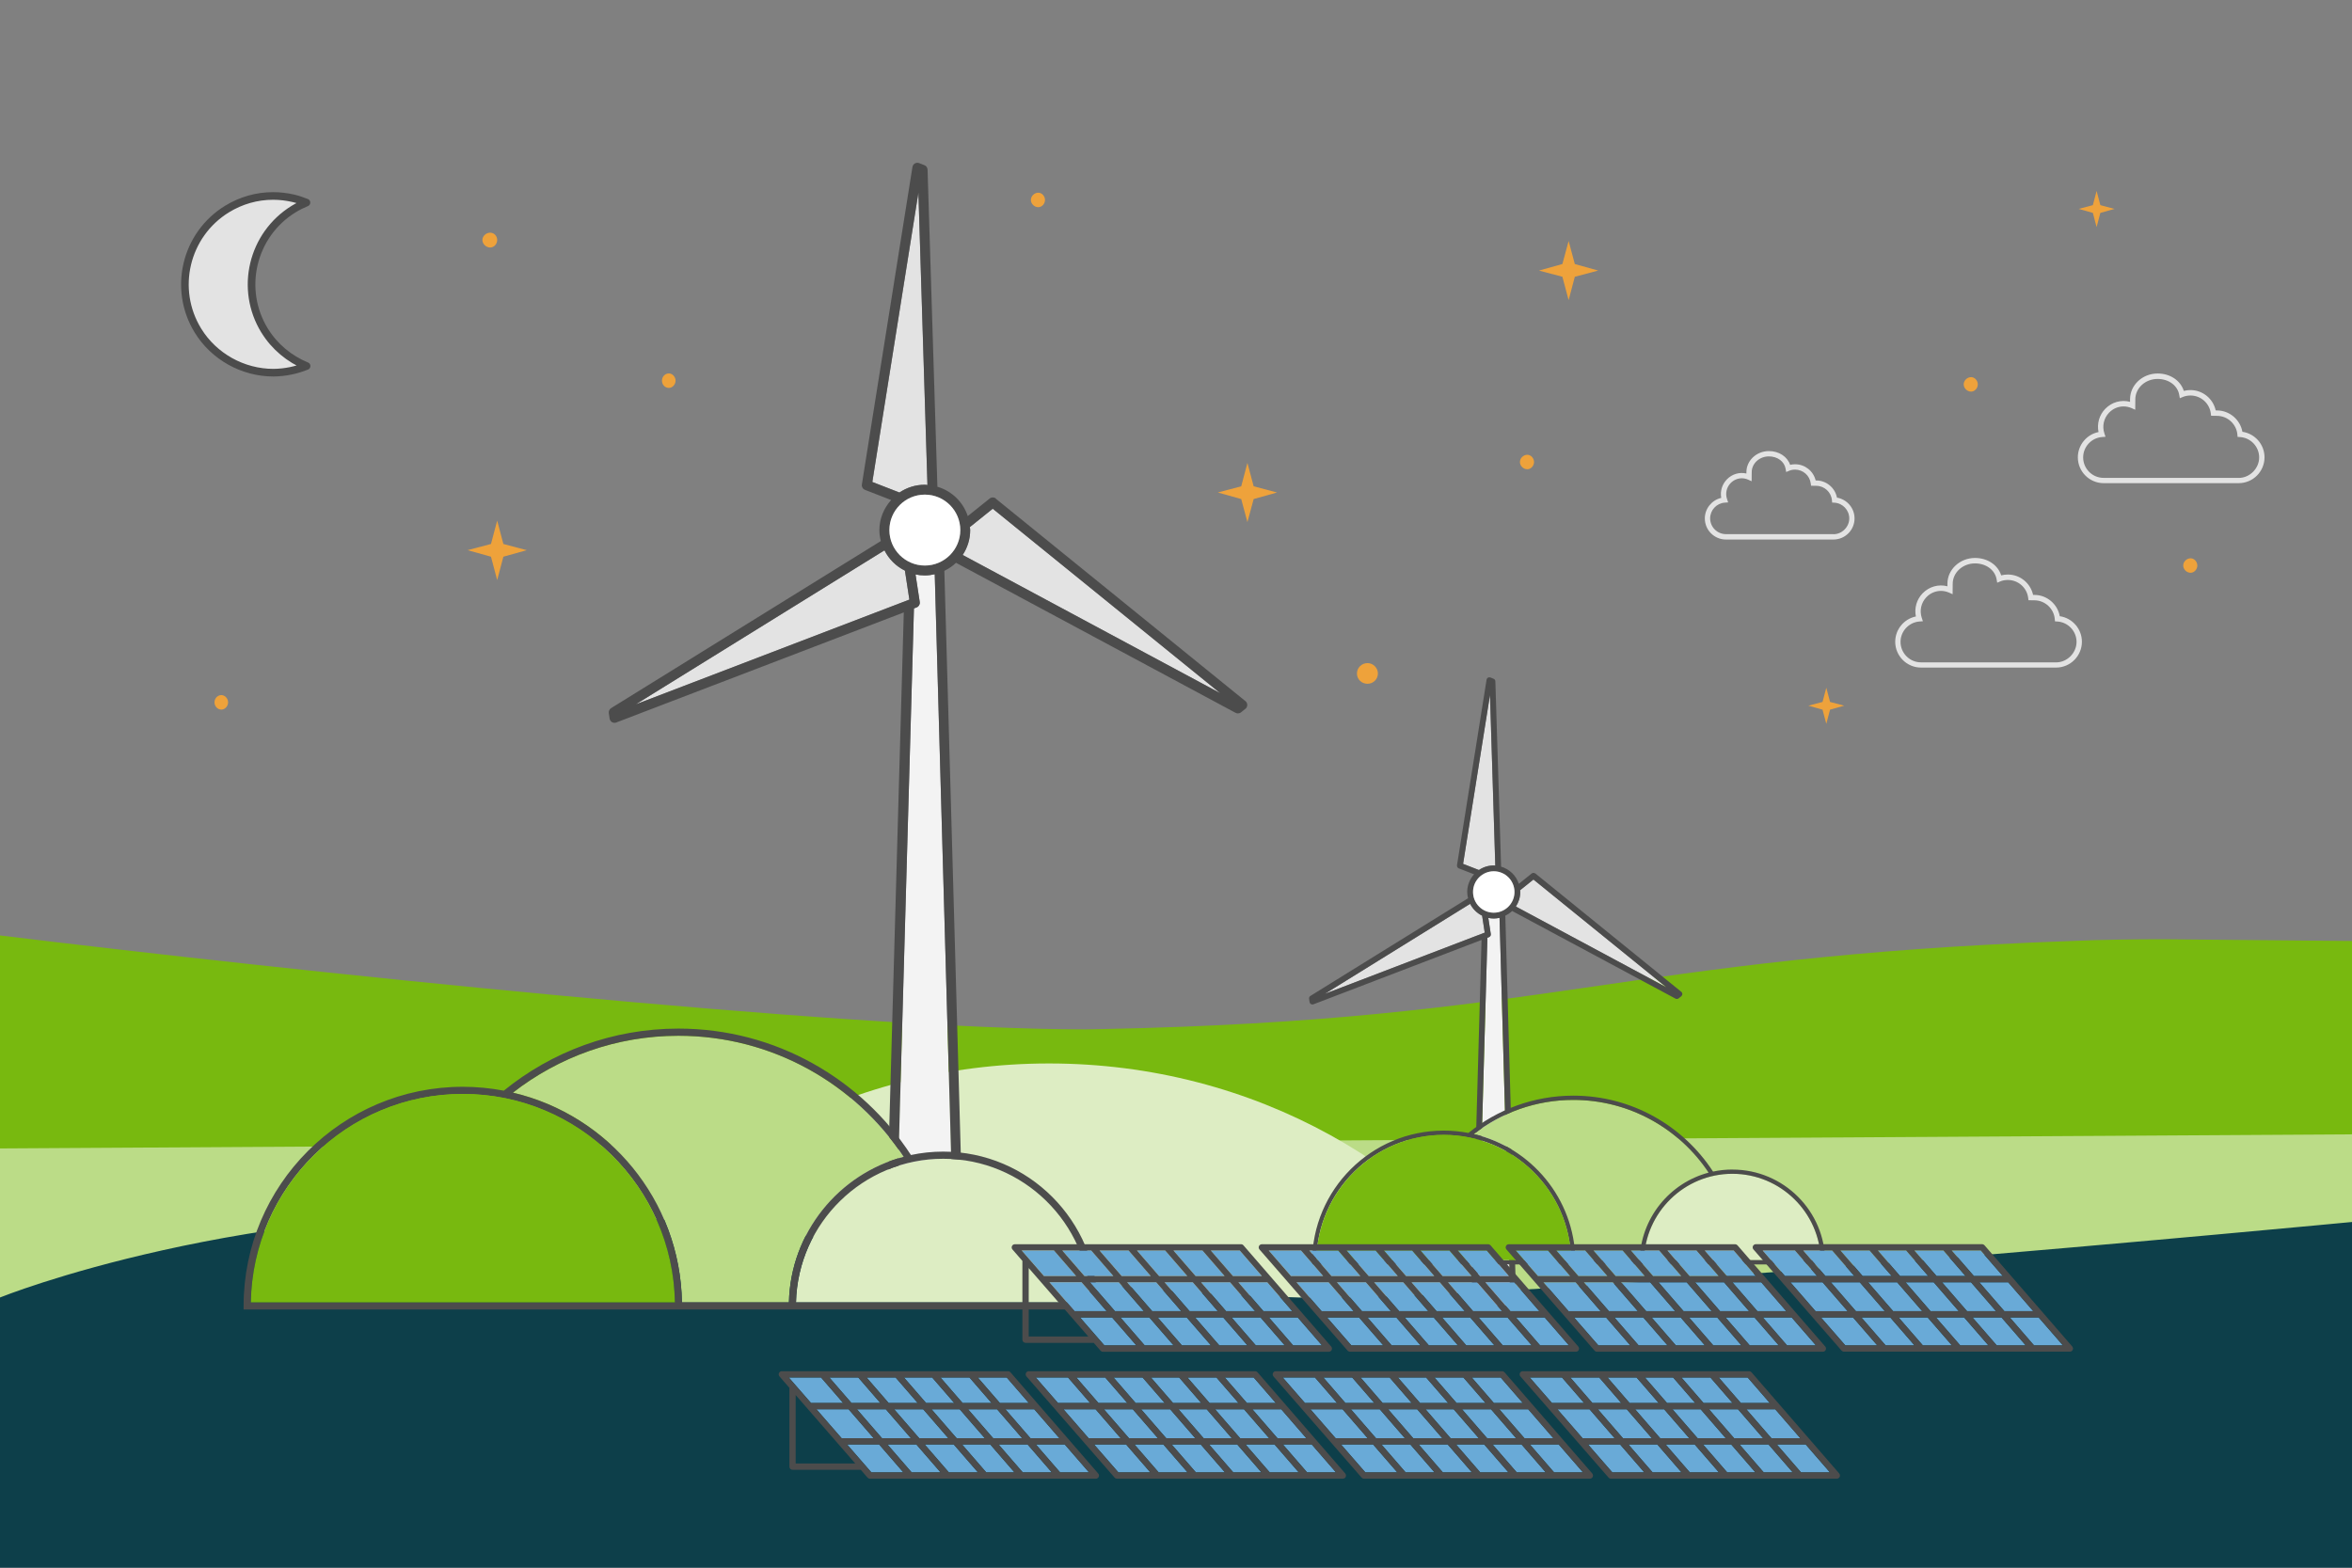 <svg width="636" height="424" viewBox="0 0 636 424" fill="none" xmlns="http://www.w3.org/2000/svg">
<rect x="0" y="0" width="636" height="424" fill="#808080" stroke="none"/>
<g clip-path="url(#clip0_6_660)">
<path d="M637 296L-1.5 301.993L-1.5 380L637 357V296Z" fill="#BBDC87"/>
<path d="M-6.67572e-06 253L-2.38419e-05 310.608L636.5 306.792V254.502C636.5 254.502 636.5 254.502 585.412 254.038C577.171 254.038 568.669 254.128 560.076 254.502C438.591 258.872 418.077 275.909 298.313 278.321C296.943 278.321 295.392 278.411 293.58 278.411C227.908 278.411 76.247 262.306 -6.67572e-06 253Z" fill="#78B90F"/>
<path d="M413.481 357.792C387.703 315.917 339.215 287.626 283.663 287.626C228.111 287.626 179.714 315.917 153.846 357.792H413.481Z" fill="#DDEDC3"/>
<path d="M281.886 288V358.177H413.752C387.827 316.302 339.362 288 283.89 288H281.886Z" fill="#DDEDC3"/>
<path d="M-1.52588e-05 350.92C-1.52588e-05 350.92 65.73 324.341 155.18 328.372C246.2 332.589 261.57 348.546 351.28 350.92C406.82 352.41 636 330.5 636 330.5V424H-1.52588e-05L-1.52588e-05 350.92Z" fill="#0D3F4A"/>
<path d="M252.757 155.321C251.897 155.513 251.002 155.638 250.074 155.638C249.214 155.638 248.376 155.547 247.561 155.377L248.704 162.838C248.795 163.46 248.444 164.072 247.855 164.287L247.131 164.57L242.331 335.015H257.818L252.757 155.332V155.321Z" fill="#F3F3F3"/>
<path d="M235.889 130.347L243.225 133.2C245.183 131.875 247.549 131.094 250.085 131.094C250.323 131.094 250.55 131.151 250.799 131.162L248.353 52.121L235.9 130.336L235.889 130.347Z" fill="#E3E3E3"/>
<path d="M171.937 190.494L245.908 162.17L244.708 154.336C242.308 153.158 240.372 151.234 239.172 148.845L171.937 190.494Z" fill="#E3E3E3"/>
<path d="M262.267 142.551C262.289 142.823 262.346 143.094 262.346 143.366C262.346 145.857 261.587 148.166 260.319 150.091L329.966 187.472L268.448 137.581L262.267 142.54V142.551Z" fill="#E3E3E3"/>
<path d="M269.297 134.83C268.81 134.434 268.108 134.434 267.622 134.83L261.689 139.585C260.433 135.758 257.365 132.781 253.482 131.649L252.791 109.551L252.712 106.857L250.821 45.872C250.799 45.34 250.47 44.864 249.972 44.672L248.546 44.117C248.172 43.97 247.742 44.004 247.391 44.208C247.04 44.411 246.802 44.762 246.734 45.158L242.5 71.74L241.764 76.336V76.392L241.097 80.57L236.602 108.77L236.115 111.804L233.059 131.026C232.957 131.649 233.308 132.26 233.896 132.487L240.972 135.238C239.025 137.411 237.791 140.253 237.791 143.4C237.791 144.419 237.949 145.381 238.187 146.332L189.654 176.4L187.379 177.815L165.246 191.525C164.793 191.808 164.544 192.34 164.623 192.86L164.85 194.366C164.906 194.762 165.156 195.113 165.495 195.317C165.699 195.442 165.937 195.498 166.163 195.498C166.322 195.498 166.491 195.464 166.639 195.408L192.405 185.536L195.02 184.54L244.391 165.634L243.123 210.555L243.044 213.238L239.58 336.351C239.58 336.713 239.704 337.064 239.953 337.325C240.202 337.585 240.553 337.732 240.915 337.732H259.153C259.516 337.732 259.855 337.585 260.116 337.325C260.376 337.064 260.501 336.713 260.489 336.351L257.014 212.887L256.935 210.192L255.361 154.392C256.527 153.826 257.591 153.102 258.519 152.219L334.11 192.792C334.313 192.894 334.528 192.951 334.743 192.951C335.038 192.951 335.343 192.849 335.581 192.657L336.77 191.706C337.087 191.457 337.268 191.072 337.268 190.664C337.268 190.257 337.087 189.872 336.77 189.623L269.252 134.853L269.297 134.83ZM250.085 152.955C244.798 152.955 240.497 148.653 240.497 143.366C240.497 138.079 244.798 133.777 250.085 133.777C255.372 133.777 259.674 138.079 259.674 143.366C259.674 148.653 255.372 152.955 250.085 152.955ZM242.342 335.004L247.142 164.558L247.866 164.275C248.455 164.049 248.806 163.449 248.715 162.826L247.572 155.366C248.387 155.536 249.225 155.626 250.085 155.626C251.002 155.626 251.897 155.502 252.768 155.309L257.829 334.992H242.342V335.004ZM244.697 154.336L245.897 162.17L171.925 190.494L239.161 148.845C240.361 151.223 242.297 153.158 244.697 154.336ZM248.342 52.132L250.787 131.174C250.55 131.162 250.323 131.106 250.074 131.106C247.538 131.106 245.172 131.887 243.214 133.211L235.878 130.358L248.331 52.143L248.342 52.132ZM260.319 150.091C261.599 148.155 262.346 145.845 262.346 143.366C262.346 143.083 262.278 142.823 262.267 142.551L268.448 137.592L329.966 187.483L260.319 150.102V150.091Z" fill="#4C4C4C"/>
<path d="M259.674 143.366C259.674 138.079 255.372 133.777 250.085 133.777C244.798 133.777 240.497 138.079 240.497 143.366C240.497 148.653 244.798 152.955 250.085 152.955C255.372 152.955 259.674 148.653 259.674 143.366Z" fill="white"/>
<path d="M405.488 248.23C404.979 248.343 404.458 248.411 403.926 248.411C403.416 248.411 402.93 248.355 402.454 248.253L403.122 252.611C403.179 252.974 402.975 253.325 402.624 253.46L402.205 253.619L399.397 353.219H408.443L405.488 248.219V248.23Z" fill="#F3F3F3"/>
<path d="M395.628 233.638L399.907 235.302C401.05 234.521 402.431 234.068 403.915 234.068C404.062 234.068 404.186 234.102 404.333 234.113L402.896 187.925L395.616 233.638H395.628Z" fill="#E3E3E3"/>
<path d="M358.257 268.789L401.48 252.238L400.779 247.664C399.375 246.974 398.243 245.853 397.541 244.46L358.257 268.8V268.789Z" fill="#E3E3E3"/>
<path d="M411.047 240.77C411.047 240.928 411.092 241.087 411.092 241.245C411.092 242.694 410.651 244.042 409.903 245.174L450.602 267.023L414.658 237.872L411.047 240.77Z" fill="#E3E3E3"/>
<path d="M415.156 236.253C414.873 236.026 414.466 236.015 414.171 236.253L410.707 239.038C409.971 236.796 408.183 235.064 405.907 234.396L405.511 221.479L405.466 219.906L404.356 184.268C404.356 183.951 404.152 183.679 403.858 183.566L403.031 183.238C402.816 183.158 402.567 183.17 402.364 183.283C402.16 183.396 402.013 183.6 401.979 183.838L399.511 199.37L399.08 202.053V202.087L398.684 204.521L396.058 221.004L395.775 222.781L393.986 234.011C393.929 234.374 394.133 234.725 394.473 234.86L398.605 236.468C397.462 237.736 396.748 239.4 396.748 241.234C396.748 241.823 396.839 242.389 396.975 242.943L368.616 260.513L367.28 261.34L354.351 269.355C354.08 269.525 353.944 269.83 353.989 270.136L354.125 271.019C354.159 271.257 354.306 271.46 354.51 271.574C354.634 271.642 354.77 271.675 354.906 271.675C354.997 271.675 355.099 271.664 355.189 271.619L370.246 265.857L371.774 265.268L400.62 254.219L399.884 280.472L399.839 282.034L397.813 353.977C397.813 354.192 397.892 354.396 398.039 354.543C398.186 354.691 398.39 354.781 398.605 354.781H409.258C409.473 354.781 409.677 354.691 409.824 354.543C409.971 354.396 410.05 354.192 410.05 353.977L408.013 281.83L407.967 280.257L407.05 247.653C407.73 247.325 408.352 246.906 408.896 246.385L453.07 270.091C453.183 270.159 453.308 270.181 453.444 270.181C453.614 270.181 453.795 270.125 453.931 270.011L454.621 269.457C454.802 269.309 454.915 269.083 454.915 268.845C454.915 268.608 454.814 268.381 454.621 268.234L415.168 236.23L415.156 236.253ZM403.926 246.849C400.835 246.849 398.322 244.336 398.322 241.245C398.322 238.155 400.835 235.642 403.926 235.642C407.016 235.642 409.53 238.155 409.53 241.245C409.53 244.336 407.016 246.849 403.926 246.849ZM399.397 353.23L402.205 253.63L402.624 253.472C402.964 253.336 403.179 252.985 403.122 252.623L402.454 248.264C402.93 248.366 403.416 248.423 403.926 248.423C404.469 248.423 404.99 248.355 405.488 248.242L408.443 353.242H399.397V353.23ZM400.779 247.664L401.481 252.238L358.257 268.789L397.541 244.449C398.243 245.842 399.375 246.962 400.779 247.653V247.664ZM402.907 187.936L404.345 234.125C404.209 234.125 404.073 234.079 403.926 234.079C402.443 234.079 401.062 234.532 399.918 235.313L395.639 233.649L402.918 187.936H402.907ZM409.903 245.185C410.65 244.053 411.092 242.706 411.092 241.257C411.092 241.098 411.058 240.94 411.047 240.781L414.658 237.883L450.602 267.034L409.903 245.185Z" fill="#4C4C4C"/>
<path d="M409.53 241.245C409.53 238.155 407.016 235.642 403.926 235.642C400.835 235.642 398.322 238.155 398.322 241.245C398.322 244.336 400.835 246.849 403.926 246.849C407.016 246.849 409.53 244.336 409.53 241.245Z" fill="white"/>
<path d="M71.563 89.43C64.657 78.211 68.166 63.46 79.385 56.555C80.506 55.864 81.672 55.287 82.872 54.789C81.751 54.336 80.608 53.94 79.419 53.657C77.563 53.215 75.695 53 73.838 53C69.468 53 65.178 54.211 61.362 56.555C50.143 63.46 46.634 78.211 53.54 89.43C57.853 96.438 65.665 100.796 73.94 100.796C77.133 100.762 80.133 100.117 82.906 98.996C78.265 97.094 74.246 93.777 71.574 89.43H71.563Z" fill="#E3E3E3" stroke="#4C4C4C" stroke-width="2.06" stroke-linejoin="round"/>
<path d="M244.346 312.872C231.247 293.162 208.854 280.143 183.461 280.143C166.605 280.143 151.072 285.894 138.698 295.528C164.578 301.596 183.96 324.657 184.401 352.257H213.326C213.756 333.362 226.787 317.536 244.334 312.883L244.346 312.872Z" fill="#BBDC87"/>
<path d="M255.044 313.404C233.41 313.404 215.76 330.747 215.239 352.245H294.837C294.328 330.736 276.667 313.404 255.033 313.404H255.044Z" fill="#DDEDC3"/>
<path d="M255.044 311.468C252.055 311.468 249.146 311.785 246.327 312.385C232.934 291.826 209.76 278.196 183.45 278.196C165.563 278.196 149.125 284.502 136.23 294.985C132.642 294.306 128.94 293.932 125.147 293.932C92.464 293.932 65.871 320.525 65.871 353.208V354.17H296.773V353.208C296.773 330.192 278.048 311.468 255.033 311.468H255.044ZM256.527 352.245H215.251C215.76 330.736 233.421 313.404 255.055 313.404C276.69 313.404 294.339 330.747 294.86 352.245H256.538H256.527ZM184.401 352.245C183.96 324.645 164.567 301.585 138.698 295.517C151.072 285.894 166.605 280.132 183.462 280.132C208.854 280.132 231.236 293.151 244.346 312.86C226.798 317.525 213.768 333.351 213.338 352.234H184.412L184.401 352.245ZM110.396 352.245H67.818C68.339 321.068 93.856 295.868 125.147 295.868C156.438 295.868 181.967 321.068 182.477 352.245H110.385H110.396Z" fill="#4C4C4C"/>
<path d="M125.159 295.868C93.868 295.868 68.339 321.068 67.829 352.245H182.499C181.978 321.068 156.461 295.868 125.17 295.868H125.159Z" fill="#78B90F"/>
<path d="M462.025 317.151C454.157 305.309 440.696 297.487 425.447 297.487C415.315 297.487 405.986 300.94 398.548 306.725C414.092 310.37 425.741 324.226 426.013 340.811H443.402C443.662 329.457 451.496 319.947 462.036 317.151H462.025Z" fill="#BBDC87"/>
<path d="M468.455 317.468C455.459 317.468 444.851 327.883 444.545 340.811H492.376C492.071 327.883 481.463 317.468 468.467 317.468H468.455Z" fill="#DDEDC3"/>
<path d="M468.455 316.313C466.655 316.313 464.912 316.506 463.225 316.868C455.176 304.517 441.251 296.332 425.447 296.332C414.703 296.332 404.82 300.113 397.077 306.419C394.914 306.011 392.695 305.785 390.42 305.785C370.778 305.785 354.804 321.759 354.804 341.4V341.977H493.554V341.4C493.554 327.566 482.301 316.325 468.478 316.325L468.455 316.313ZM469.35 340.811H444.545C444.851 327.883 455.459 317.468 468.455 317.468C481.452 317.468 492.059 327.883 492.365 340.811H469.338H469.35ZM426.002 340.811C425.73 324.226 414.081 310.37 398.537 306.725C405.975 300.94 415.303 297.487 425.436 297.487C440.696 297.487 454.146 305.309 462.014 317.151C451.474 319.947 443.64 329.457 443.379 340.811H425.99H426.002ZM381.533 340.811H355.948C356.253 322.075 371.593 306.94 390.397 306.94C409.201 306.94 424.541 322.087 424.847 340.811H381.522H381.533Z" fill="#4C4C4C"/>
<path d="M390.409 306.94C371.604 306.94 356.265 322.087 355.959 340.811H424.858C424.553 322.075 409.213 306.94 390.409 306.94Z" fill="#78B90F"/>
<path d="M303.316 345.113H311.173L305.184 338.219H297.328L303.316 345.113Z" fill="#69AAD7"/>
<path d="M310.788 356.332H302.977L309.532 363.872H317.343L310.788 356.332Z" fill="#69AAD7"/>
<path d="M323.298 345.113H331.132L325.155 338.219H317.332L323.298 345.113Z" fill="#69AAD7"/>
<path d="M340.868 356.332H333.034L339.578 363.872H347.412L340.868 356.332Z" fill="#69AAD7"/>
<path d="M341.649 354.623H349.449L342.679 346.811H334.868L341.649 354.623Z" fill="#69AAD7"/>
<path d="M320.898 356.332H313.041L319.596 363.872H327.453L320.898 356.332Z" fill="#69AAD7"/>
<path d="M330.77 356.332H323.162L329.706 363.872H337.313L330.77 356.332Z" fill="#69AAD7"/>
<path d="M313.426 345.113H321.045L315.09 338.242C315.09 338.242 315.09 338.23 315.079 338.219H307.449L313.426 345.113Z" fill="#69AAD7"/>
<path d="M307.279 363.872L300.724 356.332H292.063L298.641 363.872H307.279Z" fill="#69AAD7"/>
<path d="M282.316 345.113H290.999L285.022 338.219H276.305L282.316 345.113C282.316 345.113 282.316 345.113 282.327 345.113H282.316Z" fill="#69AAD7"/>
<path d="M350.887 356.332H343.132L349.676 363.883H357.476L350.921 356.332C350.921 356.332 350.898 356.332 350.876 356.332H350.887Z" fill="#69AAD7"/>
<path d="M327.419 338.219L333.396 345.113H341.208L335.23 338.219H327.419Z" fill="#69AAD7"/>
<path d="M322.528 346.811H314.909L321.679 354.623H329.298L322.528 346.811Z" fill="#69AAD7"/>
<path d="M290.637 354.623H299.252L292.482 346.811H283.788L290.592 354.634C290.592 354.634 290.614 354.634 290.637 354.634V354.623Z" fill="#69AAD7"/>
<path d="M302.535 346.811H294.724L301.505 354.623H309.317L302.535 346.811Z" fill="#69AAD7"/>
<path d="M312.645 346.811H304.788L311.569 354.623H319.426L312.645 346.811Z" fill="#69AAD7"/>
<path d="M324.781 346.811L331.551 354.623H339.385L332.615 346.811H324.781Z" fill="#69AAD7"/>
<path d="M293.252 345.113H301.064L295.075 338.219H287.275L293.252 345.113Z" fill="#69AAD7"/>
<path d="M336.26 336.815C336.102 336.634 335.864 336.521 335.615 336.521H274.414C274.086 336.521 273.78 336.713 273.644 337.019C273.508 337.324 273.554 337.675 273.78 337.936L276.463 341.026V362.343C276.463 362.819 276.848 363.192 277.312 363.192H295.765L297.599 365.309C297.758 365.49 297.996 365.604 298.245 365.604H359.333C359.661 365.604 359.967 365.411 360.102 365.106C360.238 364.8 360.193 364.449 359.967 364.189L336.249 336.826L336.26 336.815ZM339.578 363.872L333.034 356.321H340.868L347.412 363.872H339.566H339.578ZM329.706 363.872L323.162 356.321H330.781L337.325 363.872H329.717H329.706ZM319.596 363.872L313.053 356.321H320.909L327.453 363.872H319.596ZM309.532 363.872L302.988 356.321H310.8L317.343 363.872H309.532ZM295.075 338.219L301.052 345.113H293.241L287.263 338.219H295.075ZM305.184 338.219L311.162 345.113H303.305L297.328 338.219H305.184ZM315.079 338.219C315.079 338.219 315.079 338.23 315.09 338.241L321.045 345.113H313.426L307.449 338.219H315.079ZM325.155 338.219L331.132 345.113H323.298L317.321 338.219H325.155ZM349.449 354.623H341.638L334.868 346.811H342.679L349.449 354.623ZM294.724 346.811H302.535L309.305 354.623H301.494L294.724 346.811ZM304.788 346.811H312.645L319.415 354.623H311.558L304.788 346.811ZM314.909 346.811H322.528L329.298 354.623H321.679L314.909 346.811ZM331.551 354.623L324.781 346.811H332.615L339.385 354.623H331.551ZM292.471 346.811L299.241 354.623H290.626C290.626 354.623 290.592 354.623 290.58 354.623L283.777 346.8H292.471V346.811ZM333.396 345.113L327.419 338.219H335.242L341.219 345.113H333.408H333.396ZM285.011 338.219L290.988 345.113H282.305C282.305 345.113 282.305 345.113 282.293 345.113L276.282 338.207H284.999L285.011 338.219ZM292.063 356.332H300.724L307.268 363.883H298.63L292.052 356.332H292.063ZM349.676 363.872L343.132 356.321H350.887C350.887 356.321 350.91 356.321 350.932 356.321L357.487 363.872H349.687H349.676ZM278.173 361.472V342.962L294.282 361.472H278.173Z" fill="#4C4C4C"/>
<path d="M394.201 338.219L400.179 345.113H407.99L402.024 338.219H394.201Z" fill="#69AAD7"/>
<path d="M380.208 345.113H387.827L381.873 338.242C381.873 338.242 381.873 338.23 381.861 338.219H374.231L380.208 345.113Z" fill="#69AAD7"/>
<path d="M370.099 345.113H377.956L371.978 338.219H364.121L370.099 345.113Z" fill="#69AAD7"/>
<path d="M390.092 345.113H397.926L391.948 338.219H384.114L390.092 345.113Z" fill="#69AAD7"/>
<path d="M360.034 345.113H367.846L361.868 338.219H354.057L360.034 345.113Z" fill="#69AAD7"/>
<path d="M379.439 346.811H371.582L378.352 354.623H386.209L379.439 346.811Z" fill="#69AAD7"/>
<path d="M369.329 346.811H361.518L368.287 354.623H376.099L369.329 346.811Z" fill="#69AAD7"/>
<path d="M377.582 356.332H369.771L376.314 363.872H384.125L377.582 356.332Z" fill="#69AAD7"/>
<path d="M408.432 354.623H416.243L409.473 346.811H401.662L408.432 354.623Z" fill="#69AAD7"/>
<path d="M349.098 345.113H357.782L351.804 338.219H343.087L349.098 345.113C349.098 345.113 349.098 345.113 349.11 345.113H349.098Z" fill="#69AAD7"/>
<path d="M391.563 346.811L398.333 354.623H406.179L399.397 346.811H391.563Z" fill="#69AAD7"/>
<path d="M417.669 356.332H409.915L416.458 363.883H424.258L417.703 356.332C417.703 356.332 417.681 356.332 417.658 356.332H417.669Z" fill="#69AAD7"/>
<path d="M389.31 346.811H381.691L388.461 354.623H396.08L389.31 346.811Z" fill="#69AAD7"/>
<path d="M407.65 356.332H399.816L406.36 363.872H414.205L407.65 356.332Z" fill="#69AAD7"/>
<path d="M374.061 363.872L367.506 356.332H358.857L365.423 363.872H374.061Z" fill="#69AAD7"/>
<path d="M397.563 356.332H389.944L396.488 363.872H404.107L397.563 356.332Z" fill="#69AAD7"/>
<path d="M366.035 354.623L359.265 346.811H350.57L357.374 354.634C357.374 354.634 357.408 354.634 357.419 354.634H366.035V354.623Z" fill="#69AAD7"/>
<path d="M387.692 356.332H379.835L386.378 363.872H394.235L387.692 356.332Z" fill="#69AAD7"/>
<path d="M403.054 336.815C402.896 336.634 402.658 336.521 402.409 336.521H341.208C340.879 336.521 340.574 336.713 340.438 337.019C340.302 337.325 340.347 337.675 340.574 337.936L364.404 365.298C364.563 365.479 364.801 365.592 365.05 365.592H426.138C426.466 365.592 426.772 365.4 426.907 365.094C427.043 364.789 426.998 364.438 426.772 364.177L403.054 336.815ZM406.36 363.872L399.816 356.321H407.65L414.194 363.872H406.349H406.36ZM396.488 363.872L389.944 356.321H397.563L404.107 363.872H396.499H396.488ZM386.378 363.872L379.835 356.321H387.692L394.235 363.872H386.378ZM376.314 363.872L369.771 356.321H377.582L384.125 363.872H376.314ZM350.57 346.811H359.265L366.035 354.623H357.419C357.419 354.623 357.385 354.623 357.374 354.623L350.57 346.8V346.811ZM361.868 338.219L367.846 345.113H360.035L354.057 338.219H361.868ZM371.978 338.219L377.956 345.113H370.099L364.121 338.219H371.978ZM381.861 338.219C381.861 338.219 381.861 338.23 381.873 338.242L387.827 345.113H380.208L374.231 338.219H381.861ZM391.948 338.219L397.926 345.113H390.092L384.114 338.219H391.948ZM416.243 354.623H408.432L401.662 346.811H409.473L416.243 354.623ZM361.518 346.811H369.329L376.099 354.623H368.287L361.518 346.811ZM371.582 346.811H379.439L386.209 354.623H378.352L371.582 346.811ZM381.691 346.811H389.31L396.08 354.623H388.461L381.691 346.811ZM398.333 354.623L391.563 346.811H399.397L406.167 354.623H398.333ZM400.179 345.113L394.201 338.219H402.024L408.001 345.113H400.19H400.179ZM351.804 338.219L357.782 345.113H349.098C349.098 345.113 349.098 345.113 349.087 345.113L343.076 338.208H351.793L351.804 338.219ZM367.506 356.332L374.05 363.883H365.412L358.834 356.332H367.495H367.506ZM416.458 363.872L409.915 356.321H417.67C417.67 356.321 417.692 356.321 417.715 356.321L424.27 363.872H416.469H416.458Z" fill="#4C4C4C"/>
<path d="M454.474 356.332H446.617L453.161 363.872H461.017L454.474 356.332Z" fill="#69AAD7"/>
<path d="M458.357 346.811L465.127 354.623H472.961L466.191 346.811H458.357Z" fill="#69AAD7"/>
<path d="M476.255 346.811H468.444L475.214 354.623H483.025L476.255 346.811Z" fill="#69AAD7"/>
<path d="M456.093 346.811H448.474L455.255 354.623H462.863L456.093 346.811Z" fill="#69AAD7"/>
<path d="M446.221 346.811H438.364L445.145 354.623H452.991L446.221 346.811Z" fill="#69AAD7"/>
<path d="M436.111 346.811H428.3L435.081 354.623H442.881L436.111 346.811Z" fill="#69AAD7"/>
<path d="M460.983 338.219L466.961 345.113H474.784L468.806 338.219H460.983Z" fill="#69AAD7"/>
<path d="M484.452 356.332H476.697L483.24 363.883H491.041L484.486 356.332C484.486 356.332 484.463 356.332 484.44 356.332H484.452Z" fill="#69AAD7"/>
<path d="M456.874 345.113H464.708L458.731 338.219H450.896L456.874 345.113Z" fill="#69AAD7"/>
<path d="M440.843 363.872L434.3 356.332H425.639L432.206 363.872H440.843Z" fill="#69AAD7"/>
<path d="M415.892 345.113H424.575L418.598 338.219H409.881L415.892 345.113C415.892 345.113 415.892 345.113 415.903 345.113H415.892Z" fill="#69AAD7"/>
<path d="M426.828 345.113H434.628L428.651 338.219H420.839L426.828 345.113Z" fill="#69AAD7"/>
<path d="M432.817 354.623L426.047 346.811H417.353L424.156 354.634C424.156 354.634 424.19 354.634 424.202 354.634H432.817V354.623Z" fill="#69AAD7"/>
<path d="M464.346 356.332H456.727L463.282 363.872H470.889L464.346 356.332Z" fill="#69AAD7"/>
<path d="M474.444 356.332H466.599L473.142 363.872H480.988L474.444 356.332Z" fill="#69AAD7"/>
<path d="M444.364 356.332H436.553L443.096 363.872H450.908L444.364 356.332Z" fill="#69AAD7"/>
<path d="M436.892 345.113H444.738L438.76 338.219H430.904L436.892 345.113Z" fill="#69AAD7"/>
<path d="M447.002 345.113H454.621L448.666 338.242C448.666 338.242 448.666 338.23 448.655 338.219H441.025L447.002 345.113Z" fill="#69AAD7"/>
<path d="M469.836 336.815C469.678 336.634 469.44 336.521 469.191 336.521H407.99C407.662 336.521 407.356 336.713 407.22 337.019C407.084 337.325 407.13 337.675 407.356 337.936L431.187 365.298C431.345 365.479 431.583 365.592 431.832 365.592H492.92C493.248 365.592 493.554 365.4 493.69 365.094C493.826 364.789 493.78 364.438 493.554 364.177L469.836 336.815ZM473.142 363.872L466.599 356.321H474.433L480.976 363.872H473.131H473.142ZM463.282 363.872L456.738 356.321H464.357L470.901 363.872H463.293H463.282ZM453.161 363.872L446.617 356.321H454.474L461.017 363.872H453.161ZM443.096 363.872L436.553 356.321H444.364L450.908 363.872H443.096ZM417.352 346.811H426.047L432.817 354.623H424.202C424.202 354.623 424.168 354.623 424.156 354.623L417.352 346.8V346.811ZM428.651 338.219L434.628 345.113H426.817L420.839 338.219H428.651ZM438.76 338.219L444.738 345.113H436.881L430.904 338.219H438.76ZM448.655 338.219C448.655 338.219 448.655 338.23 448.666 338.242L454.621 345.113H447.002L441.025 338.219H448.655ZM458.731 338.219L464.708 345.113H456.874L450.896 338.219H458.731ZM428.3 346.811H436.111L442.881 354.623H435.07L428.3 346.811ZM438.364 346.811H446.221L452.991 354.623H445.134L438.364 346.811ZM448.474 346.811H456.093L462.863 354.623H455.244L448.474 346.811ZM465.127 354.623L458.357 346.811H466.191L472.961 354.623H465.127ZM468.444 346.811H476.255L483.025 354.623H475.214L468.444 346.811ZM466.961 345.113L460.983 338.219H468.806L474.784 345.113H466.972H466.961ZM418.586 338.219L424.564 345.113H415.881C415.881 345.113 415.881 345.113 415.869 345.113L409.858 338.208H418.575L418.586 338.219ZM434.3 356.332L440.843 363.883H432.206L425.628 356.332H434.289H434.3ZM483.24 363.872L476.697 356.321H484.452C484.452 356.321 484.474 356.321 484.497 356.321L491.052 363.872H483.252H483.24Z" fill="#4C4C4C"/>
<path d="M482.674 345.113H491.358L485.38 338.219H476.663L482.674 345.113C482.674 345.113 482.674 345.113 482.686 345.113H482.674Z" fill="#69AAD7"/>
<path d="M543.038 346.811H535.226L542.008 354.623H549.808L543.038 346.811Z" fill="#69AAD7"/>
<path d="M525.139 346.811L531.909 354.623H539.743L532.973 346.811H525.139Z" fill="#69AAD7"/>
<path d="M522.887 346.811H515.267L522.037 354.623H529.656L522.887 346.811Z" fill="#69AAD7"/>
<path d="M513.003 346.811H505.146L511.928 354.623H519.785L513.003 346.811Z" fill="#69AAD7"/>
<path d="M527.766 338.219L533.755 345.113H541.566L535.589 338.219H527.766Z" fill="#69AAD7"/>
<path d="M502.894 346.811H495.082L501.863 354.623H509.675L502.894 346.811Z" fill="#69AAD7"/>
<path d="M541.226 356.332H533.381L539.936 363.872H547.77L541.226 356.332Z" fill="#69AAD7"/>
<path d="M507.637 363.872L501.082 356.332H492.422L498.999 363.872H507.637Z" fill="#69AAD7"/>
<path d="M551.245 356.332H543.479L550.023 363.883H557.823L551.268 356.332C551.268 356.332 551.245 356.332 551.223 356.332H551.245Z" fill="#69AAD7"/>
<path d="M523.656 345.113H531.49L525.513 338.219H517.69L523.656 345.113Z" fill="#69AAD7"/>
<path d="M511.147 356.332H503.335L509.89 363.872H517.69L511.147 356.332Z" fill="#69AAD7"/>
<path d="M499.611 354.623L492.841 346.811H484.146L490.95 354.634C490.95 354.634 490.984 354.634 490.995 354.634H499.611V354.623Z" fill="#69AAD7"/>
<path d="M531.128 356.332H523.509L530.064 363.872H537.672L531.128 356.332Z" fill="#69AAD7"/>
<path d="M521.256 356.332H513.4L519.954 363.872H527.811L521.256 356.332Z" fill="#69AAD7"/>
<path d="M513.784 345.113H521.403L515.449 338.242C515.449 338.242 515.449 338.23 515.437 338.219H507.807L513.784 345.113Z" fill="#69AAD7"/>
<path d="M493.61 345.113H501.422L495.433 338.219H487.622L493.61 345.113Z" fill="#69AAD7"/>
<path d="M503.675 345.113H511.532L505.543 338.219H497.697L503.675 345.113Z" fill="#69AAD7"/>
<path d="M560.347 364.166L536.63 336.804C536.472 336.623 536.234 336.509 535.985 336.509H474.784C474.455 336.509 474.15 336.702 474.014 337.008C473.878 337.313 473.923 337.664 474.15 337.925L497.98 365.287C498.139 365.468 498.377 365.581 498.626 365.581H559.713C560.042 365.581 560.347 365.389 560.483 365.083C560.619 364.777 560.574 364.426 560.347 364.166ZM539.936 363.872L533.392 356.321H541.226L547.77 363.872H539.924H539.936ZM530.064 363.872L523.52 356.321H531.139L537.683 363.872H530.075H530.064ZM519.954 363.872L513.411 356.321H521.268L527.811 363.872H519.954ZM509.89 363.872L503.346 356.321H511.158L517.701 363.872H509.89ZM484.135 346.811H492.829L499.599 354.623H490.984C490.984 354.623 490.95 354.623 490.939 354.623L484.135 346.8V346.811ZM495.433 338.219L501.411 345.113H493.599L487.622 338.219H495.433ZM505.543 338.219L511.52 345.113H503.663L497.686 338.219H505.543ZM515.437 338.219C515.437 338.219 515.437 338.23 515.449 338.242L521.403 345.113H513.784L507.807 338.219H515.437ZM525.513 338.219L531.49 345.113H523.656L517.679 338.219H525.513ZM495.082 346.811H502.894L509.664 354.623H501.852L495.082 346.811ZM505.146 346.811H513.003L519.773 354.623H511.916L505.146 346.811ZM515.267 346.811H522.886L529.656 354.623H522.037L515.267 346.811ZM531.909 354.623L525.139 346.811H532.973L539.743 354.623H531.909ZM535.226 346.811H543.038L549.808 354.623H541.996L535.226 346.811ZM533.755 345.113L527.777 338.219H535.6L541.577 345.113H533.766H533.755ZM485.369 338.219L491.346 345.113H482.663C482.663 345.113 482.663 345.113 482.652 345.113L476.64 338.208H485.357L485.369 338.219ZM501.082 356.332L507.626 363.883H498.988L492.41 356.332H501.071H501.082ZM550.023 363.872L543.479 356.321H551.245C551.245 356.321 551.268 356.321 551.291 356.321L557.846 363.872H550.045H550.023Z" fill="#4C4C4C"/>
<path d="M240.304 379.46H248.161L242.183 372.566L234.327 372.555L240.304 379.46Z" fill="#69AAD7"/>
<path d="M247.787 390.668H239.976L246.519 398.219H254.331L247.787 390.668Z" fill="#69AAD7"/>
<path d="M260.297 379.46H268.131L262.153 372.566H254.319L260.297 379.46Z" fill="#69AAD7"/>
<path d="M277.867 390.668H270.022L276.565 398.219H284.41L277.867 390.668Z" fill="#69AAD7"/>
<path d="M278.637 388.97H286.448L279.678 381.158H271.867L278.637 388.97Z" fill="#69AAD7"/>
<path d="M257.897 390.668H250.04L256.584 398.219H264.44L257.897 390.668Z" fill="#69AAD7"/>
<path d="M267.769 390.668H260.15L266.693 398.219H274.312L267.769 390.668Z" fill="#69AAD7"/>
<path d="M250.425 379.46H258.044L252.089 372.589C252.089 372.589 252.089 372.577 252.078 372.566H244.448L250.425 379.46Z" fill="#69AAD7"/>
<path d="M244.266 398.219L237.723 390.668H229.062L235.628 398.219H244.266Z" fill="#69AAD7"/>
<path d="M219.315 379.46H227.998L222.021 372.566H213.304L219.315 379.46C219.315 379.46 219.315 379.46 219.326 379.46H219.315Z" fill="#69AAD7"/>
<path d="M287.875 390.668H280.12L286.663 398.219H294.464L287.909 390.668C287.909 390.668 287.886 390.668 287.863 390.668H287.875Z" fill="#69AAD7"/>
<path d="M264.406 372.566L270.384 379.46H278.195L272.229 372.566H264.406Z" fill="#69AAD7"/>
<path d="M259.516 381.158H251.897L258.678 388.97H266.286L259.516 381.158Z" fill="#69AAD7"/>
<path d="M227.625 388.97H236.24L229.47 381.158H220.775L227.579 388.981C227.579 388.981 227.602 388.981 227.625 388.981V388.97Z" fill="#69AAD7"/>
<path d="M239.534 381.158H231.723L238.493 388.97H246.304L239.534 381.158Z" fill="#69AAD7"/>
<path d="M249.644 381.158H241.787L248.557 388.97H256.414L249.644 381.158Z" fill="#69AAD7"/>
<path d="M261.78 381.158L268.55 388.97H276.384L269.614 381.158H261.78Z" fill="#69AAD7"/>
<path d="M230.251 379.46H238.051L232.074 372.555H224.262L230.251 379.46Z" fill="#69AAD7"/>
<path d="M273.259 371.151C273.101 370.97 272.863 370.857 272.614 370.857H211.413C211.085 370.857 210.779 371.049 210.643 371.355C210.507 371.66 210.553 372.011 210.779 372.272L213.462 375.362V396.679C213.462 397.155 213.847 397.528 214.311 397.528H232.764L234.598 399.645C234.757 399.826 234.995 399.94 235.244 399.94H296.331C296.66 399.94 296.965 399.747 297.101 399.442C297.237 399.136 297.192 398.785 296.965 398.525L273.248 371.162L273.259 371.151ZM276.565 398.219L270.022 390.668H277.856L284.399 398.219H276.554H276.565ZM266.693 398.219L260.15 390.668H267.769L274.312 398.219H266.705H266.693ZM256.584 398.219L250.04 390.668H257.897L264.44 398.219H256.584ZM246.519 398.219L239.976 390.668H247.787L254.331 398.219H246.519ZM232.074 372.555L238.051 379.449H230.24L224.262 372.555H232.074ZM242.183 372.566L248.161 379.46H240.304L234.327 372.566H242.183ZM252.078 372.566C252.078 372.566 252.078 372.577 252.089 372.589L258.044 379.46H250.425L244.448 372.566H252.078ZM262.153 372.566L268.131 379.46H260.297L254.319 372.566H262.153ZM286.448 388.97H278.637L271.867 381.158H279.678L286.448 388.97ZM231.723 381.158H239.534L246.304 388.97H238.493L231.723 381.158ZM241.787 381.158H249.644L256.414 388.97H248.557L241.787 381.158ZM251.897 381.158H259.516L266.286 388.97H258.667L251.897 381.158ZM268.55 388.97L261.78 381.158H269.614L276.384 388.97H268.55ZM229.47 381.158L236.24 388.97H227.625C227.625 388.97 227.591 388.97 227.579 388.97L220.775 381.147H229.47V381.158ZM270.384 379.46L264.406 372.566H272.229L278.207 379.46H270.395H270.384ZM222.009 372.555L227.987 379.449H219.304C219.304 379.449 219.304 379.449 219.292 379.449L213.281 372.543H221.998L222.009 372.555ZM229.062 390.668H237.723L244.266 398.219H235.628L229.051 390.668H229.062ZM286.663 398.219L280.12 390.668H287.875C287.875 390.668 287.897 390.668 287.92 390.668L294.475 398.219H286.675H286.663ZM215.16 395.819V377.309L231.27 395.819H215.16Z" fill="#4C4C4C"/>
<path d="M331.189 372.566L337.178 379.46H344.989L339.012 372.566H331.189Z" fill="#69AAD7"/>
<path d="M317.207 379.46H324.826L318.872 372.589C318.872 372.589 318.872 372.577 318.86 372.566H311.23L317.207 379.46Z" fill="#69AAD7"/>
<path d="M307.098 379.46H314.954L308.966 372.566L301.109 372.555L307.098 379.46Z" fill="#69AAD7"/>
<path d="M327.079 379.46H334.913L328.936 372.566H321.102L327.079 379.46Z" fill="#69AAD7"/>
<path d="M297.033 379.46H304.845L298.856 372.555H291.045L297.033 379.46Z" fill="#69AAD7"/>
<path d="M316.426 381.158H308.569L315.351 388.97H323.207L316.426 381.158Z" fill="#69AAD7"/>
<path d="M306.317 381.158H298.505L305.286 388.97H313.098L306.317 381.158Z" fill="#69AAD7"/>
<path d="M314.57 390.668H306.758L313.313 398.219H321.113L314.57 390.668Z" fill="#69AAD7"/>
<path d="M345.43 388.97H353.231L346.461 381.158H338.649L345.43 388.97Z" fill="#69AAD7"/>
<path d="M286.097 379.46H294.78L288.803 372.566H280.086L286.097 379.46C286.097 379.46 286.097 379.46 286.109 379.46H286.097Z" fill="#69AAD7"/>
<path d="M328.562 381.158L335.332 388.97H343.166L336.396 381.158H328.562Z" fill="#69AAD7"/>
<path d="M354.668 390.668H346.914L353.457 398.219H361.257L354.702 390.668C354.702 390.668 354.68 390.668 354.657 390.668H354.668Z" fill="#69AAD7"/>
<path d="M326.309 381.158H318.679L325.46 388.97H333.079L326.309 381.158Z" fill="#69AAD7"/>
<path d="M344.649 390.668H336.804L343.347 398.219H351.193L344.649 390.668Z" fill="#69AAD7"/>
<path d="M311.049 398.219L304.505 390.668H295.845L302.422 398.219H311.049Z" fill="#69AAD7"/>
<path d="M334.551 390.668H326.932L333.487 398.219H341.095L334.551 390.668Z" fill="#69AAD7"/>
<path d="M303.033 388.97L296.264 381.158H287.569L294.373 388.981C294.373 388.981 294.407 388.981 294.418 388.981H303.033V388.97Z" fill="#69AAD7"/>
<path d="M324.679 390.668H316.822L323.377 398.219H331.234L324.679 390.668Z" fill="#69AAD7"/>
<path d="M340.042 371.151C339.883 370.97 339.645 370.857 339.396 370.857H278.195C277.867 370.857 277.561 371.049 277.425 371.355C277.29 371.66 277.335 372.011 277.561 372.272L301.392 399.634C301.55 399.815 301.788 399.928 302.037 399.928H363.125C363.453 399.928 363.759 399.736 363.895 399.43C364.031 399.125 363.985 398.774 363.759 398.513L340.042 371.151ZM343.347 398.219L336.804 390.668H344.638L351.182 398.219H343.336H343.347ZM333.487 398.219L326.943 390.668H334.562L341.106 398.219H333.498H333.487ZM323.377 398.219L316.834 390.668H324.69L331.234 398.219H323.377ZM313.313 398.219L306.769 390.668H314.581L321.124 398.219H313.313ZM287.558 381.158H296.252L303.022 388.97H294.407C294.407 388.97 294.373 388.97 294.362 388.97L287.558 381.147V381.158ZM298.856 372.555L304.834 379.449H297.022L291.045 372.555H298.856ZM308.966 372.566L314.943 379.46H307.086L301.109 372.566H308.966ZM318.86 372.566C318.86 372.566 318.86 372.577 318.871 372.589L324.826 379.46H317.207L311.23 372.566H318.86ZM328.936 372.566L334.913 379.46H327.079L321.102 372.566H328.936ZM353.231 388.97H345.419L338.649 381.158H346.461L353.231 388.97ZM298.505 381.158H306.317L313.086 388.97H305.275L298.505 381.158ZM308.569 381.158H316.426L323.196 388.97H315.339L308.569 381.158ZM318.679 381.158H326.298L333.068 388.97H325.449L318.679 381.158ZM335.332 388.97L328.562 381.158H336.396L343.166 388.97H335.332ZM337.177 379.46L331.2 372.566H339.023L345 379.46H337.189H337.177ZM288.792 372.555L294.769 379.449H286.086C286.086 379.449 286.086 379.449 286.075 379.449L280.063 372.543H288.78L288.792 372.555ZM304.505 390.668L311.049 398.219H302.411L295.833 390.668H304.494H304.505ZM353.446 398.219L346.902 390.668H354.657C354.657 390.668 354.68 390.668 354.702 390.668L361.257 398.219H353.457H353.446Z" fill="#4C4C4C"/>
<path d="M391.461 390.668H383.616L390.16 398.219H398.016L391.461 390.668Z" fill="#69AAD7"/>
<path d="M395.345 381.158L402.114 388.97H409.96L403.179 381.158H395.345Z" fill="#69AAD7"/>
<path d="M413.254 381.158H405.432L412.213 388.97H420.024L413.254 381.158Z" fill="#69AAD7"/>
<path d="M393.092 381.158H385.473L392.243 388.97H399.862L393.092 381.158Z" fill="#69AAD7"/>
<path d="M383.22 381.158H375.363L382.133 388.97H389.99L383.22 381.158Z" fill="#69AAD7"/>
<path d="M373.099 381.158H365.299L372.069 388.97H379.88L373.099 381.158Z" fill="#69AAD7"/>
<path d="M397.982 372.566L403.96 379.46H411.771L405.794 372.566H397.982Z" fill="#69AAD7"/>
<path d="M421.451 390.668H413.696L420.239 398.219H428.039L421.485 390.668C421.485 390.668 421.462 390.668 421.439 390.668H421.451Z" fill="#69AAD7"/>
<path d="M393.873 379.46H401.707L395.718 372.566H387.895L393.873 379.46Z" fill="#69AAD7"/>
<path d="M377.842 398.219L371.288 390.668H362.627L369.204 398.219H377.842Z" fill="#69AAD7"/>
<path d="M352.88 379.46H361.563L355.585 372.566H346.868L352.88 379.46C352.88 379.46 352.88 379.46 352.891 379.46H352.88Z" fill="#69AAD7"/>
<path d="M363.816 379.46H371.627L365.638 372.555H357.838L363.816 379.46Z" fill="#69AAD7"/>
<path d="M369.816 388.97L363.046 381.158H354.351L361.155 388.981C361.155 388.981 361.189 388.981 361.201 388.981H369.816V388.97Z" fill="#69AAD7"/>
<path d="M401.333 390.668H393.726L400.269 398.219H407.888L401.333 390.668Z" fill="#69AAD7"/>
<path d="M411.432 390.668H403.598L410.141 398.219H417.975L411.432 390.668Z" fill="#69AAD7"/>
<path d="M381.352 390.668H373.552L380.095 398.219H387.907L381.352 390.668Z" fill="#69AAD7"/>
<path d="M373.88 379.46H381.737L375.759 372.566L367.903 372.555L373.88 379.46Z" fill="#69AAD7"/>
<path d="M383.99 379.46H391.609L385.654 372.589C385.654 372.589 385.654 372.577 385.643 372.566H378.012L383.99 379.46Z" fill="#69AAD7"/>
<path d="M406.835 371.151C406.677 370.97 406.439 370.857 406.19 370.857H344.989C344.661 370.857 344.355 371.049 344.219 371.355C344.083 371.66 344.129 372.011 344.355 372.272L368.186 399.634C368.344 399.815 368.582 399.928 368.831 399.928H429.919C430.247 399.928 430.553 399.736 430.689 399.43C430.824 399.125 430.779 398.774 430.553 398.513L406.835 371.151ZM410.141 398.219L403.598 390.668H411.432L417.975 398.219H410.13H410.141ZM400.269 398.219L393.726 390.668H401.345L407.888 398.219H400.28H400.269ZM390.16 398.219L383.616 390.668H391.473L398.016 398.219H390.16ZM380.095 398.219L373.552 390.668H381.363L387.907 398.219H380.095ZM354.351 381.158H363.046L369.816 388.97H361.201C361.201 388.97 361.167 388.97 361.155 388.97L354.351 381.147V381.158ZM365.638 372.555L371.616 379.449H363.804L357.827 372.555H365.638ZM375.759 372.566L381.737 379.46H373.88L367.903 372.566H375.759ZM385.642 372.566C385.642 372.566 385.643 372.577 385.654 372.589L391.609 379.46H383.99L378.012 372.566H385.642ZM395.718 372.566L401.696 379.46H393.862L387.884 372.566H395.718ZM365.299 381.158H373.11L379.88 388.97H372.069L365.299 381.158ZM375.363 381.158H383.22L389.99 388.97H382.133L375.363 381.158ZM385.473 381.158H393.092L399.862 388.97H392.243L385.473 381.158ZM402.114 388.97L395.345 381.158H403.179L409.949 388.97H402.114ZM405.432 381.158H413.243L420.013 388.97H412.201L405.432 381.158ZM403.96 379.46L397.982 372.566H405.805L411.783 379.46H403.971H403.96ZM355.574 372.555L361.552 379.449H352.868C352.868 379.449 352.868 379.449 352.857 379.449L346.846 372.543H355.563L355.574 372.555ZM371.288 390.668L377.831 398.219H369.193L362.616 390.668H371.276H371.288ZM420.239 398.219L413.696 390.668H421.451C421.451 390.668 421.473 390.668 421.496 390.668L428.051 398.219H420.251H420.239Z" fill="#4C4C4C"/>
<path d="M419.673 379.46H428.356L422.379 372.566H413.662L419.673 379.46C419.673 379.46 419.673 379.46 419.685 379.46H419.673Z" fill="#69AAD7"/>
<path d="M480.037 381.158H472.225L478.995 388.97H486.807L480.037 381.158Z" fill="#69AAD7"/>
<path d="M462.127 381.158L468.908 388.97H476.742L469.972 381.158H462.127Z" fill="#69AAD7"/>
<path d="M459.874 381.158H452.255L459.036 388.97H466.644L459.874 381.158Z" fill="#69AAD7"/>
<path d="M450.002 381.158H442.145L448.915 388.97H456.772L450.002 381.158Z" fill="#69AAD7"/>
<path d="M464.765 372.566L470.742 379.46H478.554L472.587 372.566H464.765Z" fill="#69AAD7"/>
<path d="M439.893 381.158H432.081L438.851 388.97H446.662L439.893 381.158Z" fill="#69AAD7"/>
<path d="M478.225 390.668H470.38L476.923 398.219H484.769L478.225 390.668Z" fill="#69AAD7"/>
<path d="M444.625 398.219L438.081 390.668H429.421L435.987 398.219H444.625Z" fill="#69AAD7"/>
<path d="M488.233 390.668H480.467L487.01 398.219H494.81L488.256 390.668C488.256 390.668 488.233 390.668 488.21 390.668H488.233Z" fill="#69AAD7"/>
<path d="M460.655 379.46H468.489L462.512 372.566H454.678L460.655 379.46Z" fill="#69AAD7"/>
<path d="M448.145 390.668H440.334L446.878 398.219H454.689L448.145 390.668Z" fill="#69AAD7"/>
<path d="M436.598 388.97L429.828 381.158H421.134L427.938 388.981C427.938 388.981 427.972 388.981 427.983 388.981H436.598V388.97Z" fill="#69AAD7"/>
<path d="M468.127 390.668H460.508L467.052 398.219H474.67L468.127 390.668Z" fill="#69AAD7"/>
<path d="M458.255 390.668H450.398L456.942 398.219H464.799L458.255 390.668Z" fill="#69AAD7"/>
<path d="M450.783 379.46H458.402L452.447 372.589C452.447 372.589 452.447 372.577 452.436 372.566H444.806L450.783 379.46Z" fill="#69AAD7"/>
<path d="M430.598 379.46H438.409L432.432 372.555H424.621L430.598 379.46Z" fill="#69AAD7"/>
<path d="M440.662 379.46H448.519L442.542 372.566L434.685 372.555L440.662 379.46Z" fill="#69AAD7"/>
<path d="M497.335 398.513L473.618 371.151C473.459 370.97 473.221 370.857 472.972 370.857H411.771C411.443 370.857 411.137 371.049 411.001 371.355C410.866 371.66 410.911 372.011 411.137 372.272L434.968 399.634C435.126 399.815 435.364 399.928 435.613 399.928H496.701C497.029 399.928 497.335 399.736 497.471 399.43C497.607 399.125 497.562 398.774 497.335 398.513ZM476.923 398.219L470.38 390.668H478.214L484.757 398.219H476.912H476.923ZM467.052 398.219L460.508 390.668H468.127L474.671 398.219H467.063H467.052ZM456.942 398.219L450.398 390.668H458.255L464.799 398.219H456.942ZM446.878 398.219L440.334 390.668H448.146L454.689 398.219H446.878ZM421.134 381.158H429.828L436.598 388.97H427.983C427.983 388.97 427.949 388.97 427.938 388.97L421.134 381.147V381.158ZM432.432 372.555L438.409 379.449H430.598L424.621 372.555H432.432ZM442.542 372.566L448.519 379.46H440.662L434.685 372.566H442.542ZM452.436 372.566C452.436 372.566 452.436 372.577 452.448 372.589L458.402 379.46H450.783L444.806 372.566H452.436ZM462.512 372.566L468.489 379.46H460.655L454.678 372.566H462.512ZM432.081 381.158H439.893L446.662 388.97H438.851L432.081 381.158ZM442.145 381.158H450.002L456.772 388.97H448.915L442.145 381.158ZM452.255 381.158H459.874L466.644 388.97H459.025L452.255 381.158ZM468.908 388.97L462.138 381.158H469.972L476.742 388.97H468.908ZM472.225 381.158H480.037L486.807 388.97H478.995L472.225 381.158ZM470.742 379.46L464.765 372.566H472.587L478.565 379.46H470.753H470.742ZM422.368 372.555L428.345 379.449H419.662C419.662 379.449 419.662 379.449 419.651 379.449L413.639 372.543H422.356L422.368 372.555ZM438.081 390.668L444.625 398.219H435.987L429.409 390.668H438.07H438.081ZM487.022 398.219L480.478 390.668H488.244C488.244 390.668 488.267 390.668 488.29 390.668L494.844 398.219H487.044H487.022Z" fill="#4C4C4C"/>
<path d="M134.442 140.808L136.117 147.125L142.446 148.8L136.117 150.566L134.442 156.894L132.766 150.566L126.438 148.8L132.766 147.125L134.442 140.808Z" fill="#EEA23B"/>
<path d="M566.936 51.645L567.955 55.483L571.782 56.502L567.955 57.577L566.936 61.415L565.929 57.577L562.102 56.502L565.929 55.483L566.936 51.645Z" fill="#EEA23B"/>
<path d="M493.845 186L494.864 189.849L498.691 190.857L494.864 191.932L493.845 195.77L492.826 191.932L489 190.857L492.826 189.849L493.845 186Z" fill="#EEA23B"/>
<path d="M337.313 125.196L339 131.525L345.317 133.2L339 134.977L337.313 141.204L335.638 134.977L329.309 133.2L335.638 131.525L337.313 125.196Z" fill="#EEA23B"/>
<path d="M424.168 65.174L425.843 71.411L432.172 73.177L425.843 74.853L424.168 81.181L422.481 74.853L416.152 73.177L422.481 71.411L424.168 65.174Z" fill="#EEA23B"/>
<path d="M134.442 64.891C134.442 66 133.604 66.94 132.54 66.94C131.476 66.94 130.445 66.011 130.445 64.891C130.445 63.872 131.43 62.932 132.54 62.932C133.649 62.932 134.442 63.86 134.442 64.891Z" fill="#EEA23B"/>
<path d="M372.601 182.14C372.601 183.725 371.31 184.936 369.804 184.936C368.174 184.936 366.929 183.725 366.929 182.14C366.929 180.645 368.174 179.343 369.804 179.343C371.299 179.343 372.601 180.634 372.601 182.14Z" fill="#EEA23B"/>
<path d="M182.679 102.958C182.679 103.989 181.842 104.917 180.868 104.917C179.792 104.917 179 103.989 179 102.958C179 101.928 179.792 101 180.868 101C181.842 101 182.679 101.928 182.679 102.958Z" fill="#EEA23B"/>
<path d="M61.679 189.958C61.679 190.989 60.842 191.917 59.868 191.917C58.792 191.917 58 190.989 58 189.958C58 188.928 58.792 188 59.868 188C60.842 188 61.679 188.928 61.679 189.958Z" fill="#EEA23B"/>
<path d="M282.577 54.079C282.577 55.109 281.739 56.038 280.765 56.038C279.69 56.038 278.761 55.109 278.761 54.079C278.761 53.049 279.69 52.121 280.765 52.121C281.739 52.121 282.577 53.049 282.577 54.079Z" fill="#EEA23B"/>
<path d="M414.815 124.958C414.815 125.989 413.977 126.917 413.004 126.917C411.928 126.917 411 125.989 411 124.958C411 123.928 411.928 123 413.004 123C413.977 123 414.815 123.928 414.815 124.958Z" fill="#EEA23B"/>
<path d="M534.815 103.958C534.815 104.989 533.977 105.917 533.004 105.917C531.928 105.917 531 104.989 531 103.958C531 102.928 531.928 102 533.004 102C533.977 102 534.815 102.928 534.815 103.958Z" fill="#EEA23B"/>
<path d="M594.174 152.955C594.174 153.985 593.337 154.913 592.363 154.913C591.288 154.913 590.359 153.985 590.359 152.955C590.359 151.925 591.288 150.996 592.363 150.996C593.337 150.996 594.174 151.925 594.174 152.955Z" fill="#EEA23B"/>
<path d="M556.985 166.698C556.419 163.404 553.498 160.902 550.125 160.902H549.762C549.072 157.721 546.242 155.389 542.947 155.389C542.302 155.389 541.713 155.468 541.136 155.615C540.253 152.808 537.457 150.906 534.06 150.906C529.951 150.906 526.6 154.042 526.6 157.879V158.57C524.211 157.936 521.675 158.638 519.886 160.472C518.267 162.147 517.611 164.491 518.075 166.732C514.871 167.377 512.482 170.23 512.482 173.57C512.482 177.419 515.618 180.555 519.467 180.555H535.849H555.978C559.827 180.555 562.963 177.419 562.963 173.57C562.963 170.094 560.393 167.162 556.996 166.664L556.985 166.698ZM555.966 179.14H537.275H519.456C516.4 179.14 513.92 176.649 513.92 173.604C513.92 170.728 516.173 168.306 519.037 168.091L519.966 168.023L519.671 167.14C519.003 165.158 519.479 162.996 520.928 161.502C521.992 160.392 523.407 159.815 524.845 159.815C525.569 159.815 526.305 159.962 527.007 160.268L528.003 160.709L528.026 157.913C528.026 154.857 530.721 152.377 534.049 152.377C537.06 152.377 539.46 154.155 539.902 156.702L540.06 157.596L540.898 157.245C541.532 156.985 542.2 156.86 542.947 156.86C545.732 156.86 548.098 158.943 548.438 161.717L548.517 162.34L550.113 162.362C552.966 162.362 555.389 164.592 555.627 167.434L555.683 168.057L556.306 168.091C559.227 168.272 561.514 170.694 561.514 173.615C561.514 176.536 559.023 179.151 555.978 179.151L555.966 179.14Z" fill="#E3E3E3"/>
<path d="M606.367 116.808C605.79 113.513 602.88 111.011 599.507 111.011H599.144C598.454 107.83 595.624 105.498 592.329 105.498C591.684 105.498 591.095 105.577 590.518 105.725C589.635 102.917 586.839 101.015 583.442 101.015C579.333 101.015 575.982 104.151 575.982 107.989V108.679C573.593 108.045 571.057 108.736 569.268 110.581C567.649 112.257 566.993 114.6 567.457 116.853C564.253 117.498 561.865 120.351 561.865 123.691C561.865 127.54 565 130.675 568.85 130.675H585.231H605.36C609.209 130.675 612.345 127.54 612.345 123.691C612.345 120.215 609.775 117.283 606.379 116.785L606.367 116.808ZM605.348 129.249H586.657H568.838C565.782 129.249 563.302 126.758 563.302 123.713C563.302 120.838 565.555 118.415 568.419 118.2L569.348 118.132L569.053 117.249C568.385 115.268 568.861 113.117 570.31 111.611C571.374 110.502 572.789 109.925 574.227 109.925C574.952 109.925 575.687 110.072 576.389 110.377L577.386 110.819L577.408 108.023C577.408 104.966 580.103 102.487 583.431 102.487C586.442 102.487 588.842 104.264 589.284 106.811L589.442 107.706L590.28 107.355C590.914 107.094 591.582 106.97 592.329 106.97C595.114 106.97 597.48 109.053 597.82 111.826L597.899 112.449L599.495 112.472C602.348 112.472 604.771 114.702 605.009 117.543L605.065 118.166L605.688 118.2C608.609 118.381 610.896 120.804 610.896 123.725C610.896 126.645 608.405 129.26 605.36 129.26L605.348 129.249Z" fill="#E3E3E3"/>
<path d="M496.729 134.577C496.219 131.94 493.865 129.947 491.136 129.947H490.967C490.367 127.411 488.08 125.566 485.419 125.566C484.944 125.566 484.502 125.611 484.072 125.725C483.302 123.494 481.061 122 478.332 122C474.97 122 472.242 124.558 472.242 127.706V128.068C470.34 127.626 468.347 128.215 466.944 129.675C465.653 131.011 465.109 132.857 465.438 134.657C462.891 135.245 461 137.543 461 140.215C461 143.362 463.559 145.921 466.706 145.921H479.6H495.778C498.925 145.921 501.484 143.362 501.484 140.215C501.484 137.408 499.435 135.042 496.718 134.589L496.729 134.577ZM495.789 144.46H481.049H466.706C464.351 144.46 462.438 142.547 462.438 140.192C462.438 137.974 464.17 136.106 466.377 135.947L467.306 135.879L467.011 134.996C466.491 133.468 466.864 131.804 467.974 130.66C468.8 129.811 469.887 129.358 470.996 129.358C471.551 129.358 472.117 129.472 472.661 129.709L473.657 130.151L473.679 127.706C473.679 125.351 475.763 123.438 478.321 123.438C480.642 123.438 482.498 124.808 482.838 126.766L482.997 127.66L483.834 127.309C484.321 127.106 484.819 127.015 485.408 127.015C487.559 127.015 489.37 128.623 489.642 130.751L489.721 131.374L491.125 131.396C493.321 131.396 495.189 133.106 495.37 135.302L495.427 135.925L496.05 135.958C498.291 136.094 500.057 137.962 500.057 140.215C500.057 142.468 498.144 144.483 495.789 144.483V144.46Z" fill="#E3E3E3"/>
</g>
<defs>
<clipPath id="clip0_6_660">
<rect width="636" height="424" fill="white"/>
</clipPath>
</defs>
</svg>
